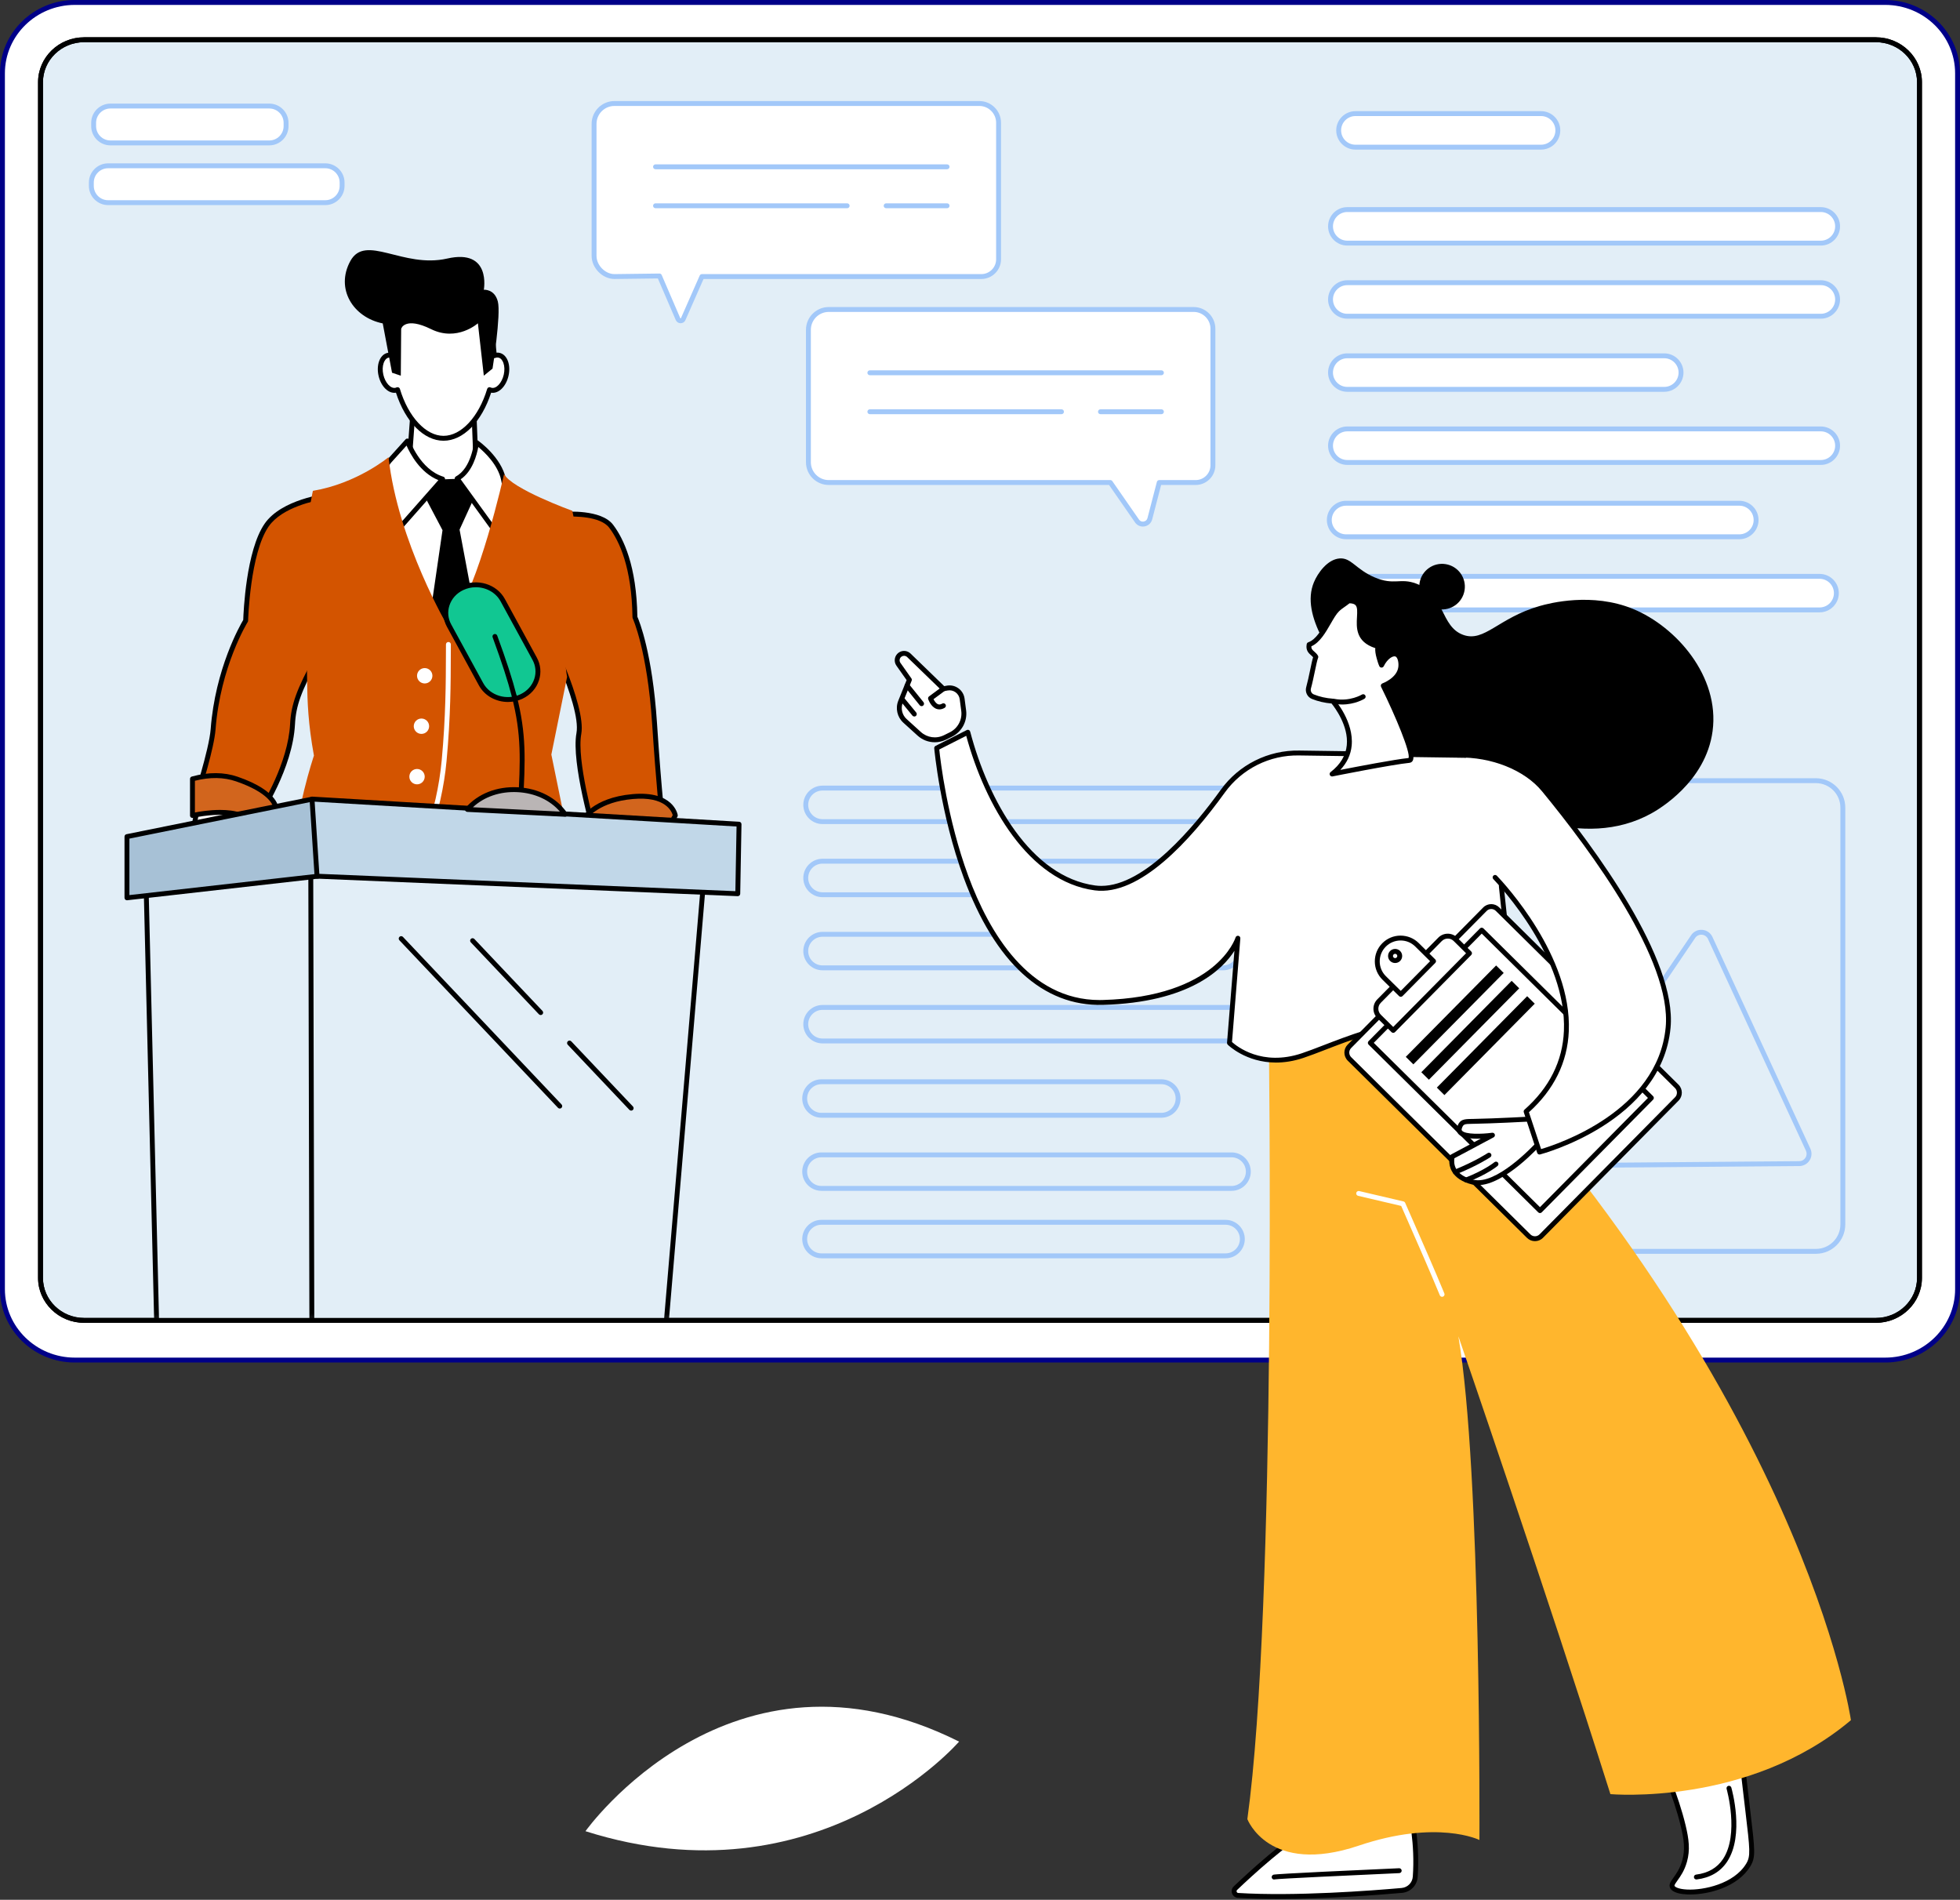 <svg width="453" height="439" viewBox="0 0 453 439" fill="none" xmlns="http://www.w3.org/2000/svg">
<rect x="0" y="0" width="453" height="439" fill="#333333" stroke="none"/>
<path d="M135.316 423.147C135.316 423.147 168.859 375.98 221.664 402.447C221.664 402.447 189.102 440.203 135.316 423.147Z" fill="white"/>
<path d="M435.716 0.565H17.287C8.052 0.565 0.565 7.898 0.565 16.944V297.904C0.565 306.948 8.052 314.281 17.287 314.281H435.716C444.949 314.281 452.437 306.948 452.437 297.904V16.944C452.437 7.898 444.949 0.565 435.716 0.565Z" fill="white"/>
<path d="M17.287 1.133C8.378 1.133 1.131 8.226 1.131 16.943V297.904C1.131 306.622 8.378 313.715 17.287 313.715H435.715C444.622 313.715 451.87 306.622 451.87 297.904V16.943C451.87 8.226 444.622 1.133 435.715 1.133H17.287ZM435.715 314.847H17.287C7.755 314.847 0 307.246 0 297.904V16.943C0 7.603 7.755 6.10352e-05 17.287 6.10352e-05H435.715C445.245 6.10352e-05 453 7.603 453 16.943V297.904C453 307.246 445.245 314.847 435.715 314.847Z" fill="#000088"/>
<path d="M19.444 305.109C13.886 305.109 9.364 300.709 9.364 295.299V18.992C9.364 13.585 13.886 9.184 19.444 9.184H433.559C439.118 9.184 443.639 13.585 443.639 18.992V295.299C443.639 300.709 439.118 305.109 433.559 305.109H19.444Z" fill="#E2EEF7"/>
<path d="M19.443 9.749C14.197 9.749 9.929 13.895 9.929 18.993V295.3C9.929 300.398 14.197 304.546 19.443 304.546H433.558C438.805 304.546 443.072 300.398 443.072 295.3V18.993C443.072 13.895 438.805 9.749 433.558 9.749H19.443ZM433.558 305.675H19.443C13.574 305.675 8.798 301.021 8.798 295.3V18.993C8.798 13.273 13.574 8.619 19.443 8.619H433.558C439.428 8.619 444.202 13.273 444.202 18.993V295.3C444.202 301.021 439.428 305.675 433.558 305.675Z" fill="black"/>
<path d="M190.101 182.673C188.277 182.673 186.792 184.158 186.792 185.982C186.792 187.807 188.277 189.294 190.101 189.294H284.885C286.71 189.294 288.197 187.807 288.197 185.982C288.197 184.158 286.71 182.673 284.885 182.673H190.101ZM284.885 190.423H190.101C187.653 190.423 185.663 188.43 185.663 185.982C185.663 183.534 187.653 181.544 190.101 181.544H284.885C287.334 181.544 289.326 183.534 289.326 185.982C289.326 188.43 287.334 190.423 284.885 190.423Z" fill="#A2C8F9"/>
<path d="M190.101 199.568C188.277 199.568 186.792 201.053 186.792 202.877C186.792 204.702 188.277 206.189 190.101 206.189H284.885C286.71 206.189 288.197 204.702 288.197 202.877C288.197 201.053 286.71 199.568 284.885 199.568H190.101ZM284.885 207.318H190.101C187.653 207.318 185.663 205.326 185.663 202.877C185.663 200.429 187.653 198.439 190.101 198.439H284.885C287.334 198.439 289.326 200.429 289.326 202.877C289.326 205.326 287.334 207.318 284.885 207.318Z" fill="#A2C8F9"/>
<path d="M189.857 250.532C188.032 250.532 186.545 252.016 186.545 253.841C186.545 255.666 188.032 257.152 189.857 257.152H268.407C270.232 257.152 271.717 255.666 271.717 253.841C271.717 252.016 270.232 250.532 268.407 250.532H189.857ZM268.407 258.282H189.857C187.409 258.282 185.416 256.289 185.416 253.841C185.416 251.393 187.409 249.403 189.857 249.403H268.407C270.856 249.403 272.846 251.393 272.846 253.841C272.846 256.289 270.856 258.282 268.407 258.282Z" fill="#A2C8F9"/>
<path d="M189.857 267.427C188.032 267.427 186.545 268.911 186.545 270.736C186.545 272.563 188.032 274.048 189.857 274.048H284.641C286.466 274.048 287.95 272.563 287.95 270.736C287.95 268.911 286.466 267.427 284.641 267.427H189.857ZM284.641 275.177H189.857C187.409 275.177 185.416 273.184 185.416 270.736C185.416 268.29 187.409 266.298 189.857 266.298H284.641C287.089 266.298 289.082 268.29 289.082 270.736C289.082 273.184 287.089 275.177 284.641 275.177Z" fill="#A2C8F9"/>
<path d="M189.857 283.011C188.032 283.011 186.545 284.495 186.545 286.32C186.545 288.144 188.032 289.629 189.857 289.629H283.257C285.082 289.629 286.569 288.144 286.569 286.32C286.569 284.495 285.082 283.011 283.257 283.011H189.857ZM283.257 290.76H189.857C187.409 290.76 185.416 288.768 185.416 286.32C185.416 283.872 187.409 281.879 189.857 281.879H283.257C285.705 281.879 287.698 283.872 287.698 286.32C287.698 288.768 285.705 290.76 283.257 290.76Z" fill="#A2C8F9"/>
<path d="M190.101 216.464C188.277 216.464 186.792 217.948 186.792 219.773C186.792 221.6 188.277 223.084 190.101 223.084H282.694C284.519 223.084 286.003 221.6 286.003 219.773C286.003 217.948 284.519 216.464 282.694 216.464H190.101ZM282.694 224.213H190.101C187.653 224.213 185.663 222.221 185.663 219.773C185.663 217.324 187.653 215.334 190.101 215.334H282.694C285.142 215.334 287.132 217.324 287.132 219.773C287.132 222.221 285.142 224.213 282.694 224.213Z" fill="#A2C8F9"/>
<path d="M190.101 233.359C188.277 233.359 186.792 234.845 186.792 236.67C186.792 238.495 188.277 239.979 190.101 239.979H284.885C286.71 239.979 288.197 238.495 288.197 236.67C288.197 234.845 286.71 233.359 284.885 233.359H190.101ZM284.885 241.108H190.101C187.653 241.108 185.663 239.118 185.663 236.67C185.663 234.222 187.653 232.229 190.101 232.229H284.885C287.334 232.229 289.326 234.222 289.326 236.67C289.326 239.118 287.334 241.108 284.885 241.108Z" fill="#A2C8F9"/>
<path d="M356.18 34.001H313.272C311.132 34.001 309.399 32.266 309.399 30.128C309.399 27.987 311.132 26.251 313.272 26.251H356.18C358.318 26.251 360.054 27.987 360.054 30.128C360.054 32.266 358.318 34.001 356.18 34.001Z" fill="white"/>
<path d="M313.272 26.817C311.446 26.817 309.963 28.304 309.963 30.129C309.963 31.955 311.446 33.438 313.272 33.438H356.177C358.002 33.438 359.486 31.955 359.486 30.129C359.486 28.304 358.002 26.817 356.177 26.817H313.272ZM356.177 34.57H313.272C310.823 34.57 308.831 32.575 308.831 30.129C308.831 27.68 310.823 25.688 313.272 25.688H356.177C358.626 25.688 360.615 27.68 360.615 30.129C360.615 32.575 358.626 34.57 356.177 34.57Z" fill="#A2C8F9"/>
<path d="M420.833 56.181H311.385C309.244 56.181 307.512 54.446 307.512 52.308C307.512 50.166 309.244 48.431 311.385 48.431H420.833C422.972 48.431 424.707 50.166 424.707 52.308C424.707 54.446 422.972 56.181 420.833 56.181Z" fill="white"/>
<path d="M311.389 48.993C309.563 48.993 308.08 50.48 308.08 52.303C308.08 54.128 309.563 55.615 311.389 55.615H420.836C422.659 55.615 424.145 54.128 424.145 52.303C424.145 50.48 422.659 48.993 420.836 48.993H311.389ZM420.836 56.743H311.389C308.939 56.743 306.948 54.752 306.948 52.303C306.948 49.856 308.939 47.862 311.389 47.862H420.836C423.283 47.862 425.274 49.856 425.274 52.303C425.274 54.752 423.283 56.743 420.836 56.743Z" fill="#A2C8F9"/>
<path d="M420.833 73.077H311.385C309.244 73.077 307.512 71.342 307.512 69.201C307.512 67.062 309.244 65.327 311.385 65.327H420.833C422.972 65.327 424.707 67.062 424.707 69.201C424.707 71.342 422.972 73.077 420.833 73.077Z" fill="white"/>
<path d="M311.389 65.89C309.563 65.89 308.08 67.374 308.08 69.2C308.08 71.025 309.563 72.509 311.389 72.509H420.836C422.659 72.509 424.145 71.025 424.145 69.2C424.145 67.374 422.659 65.89 420.836 65.89H311.389ZM420.836 73.64H311.389C308.939 73.64 306.948 71.646 306.948 69.2C306.948 66.75 308.939 64.759 311.389 64.759H420.836C423.283 64.759 425.274 66.75 425.274 69.2C425.274 71.646 423.283 73.64 420.836 73.64Z" fill="#A2C8F9"/>
<path d="M401.998 124.039H311.107C308.964 124.039 307.233 122.302 307.233 120.162C307.233 118.023 308.964 116.288 311.107 116.288H401.998C404.135 116.288 405.872 118.023 405.872 120.162C405.872 122.302 404.135 124.039 401.998 124.039Z" fill="white"/>
<path d="M311.109 116.854C309.284 116.854 307.795 118.337 307.795 120.161C307.795 121.986 309.284 123.472 311.109 123.472H401.998C403.823 123.472 405.306 121.986 405.306 120.161C405.306 118.337 403.823 116.854 401.998 116.854H311.109ZM401.998 124.602H311.109C308.66 124.602 306.668 122.61 306.668 120.161C306.668 117.713 308.66 115.721 311.109 115.721H401.998C404.446 115.721 406.439 117.713 406.439 120.161C406.439 122.61 404.446 124.602 401.998 124.602Z" fill="#A2C8F9"/>
<path d="M420.55 140.934H311.106C308.963 140.934 307.232 139.2 307.232 137.06C307.232 134.92 308.963 133.185 311.106 133.185H420.55C422.691 133.185 424.425 134.92 424.425 137.06C424.425 139.2 422.691 140.934 420.55 140.934Z" fill="white"/>
<path d="M311.107 133.748C309.282 133.748 307.794 135.234 307.794 137.059C307.794 138.883 309.282 140.369 311.107 140.369H420.551C422.375 140.369 423.861 138.883 423.861 137.059C423.861 135.234 422.375 133.748 420.551 133.748H311.107ZM420.551 141.5H311.107C308.659 141.5 306.666 139.507 306.666 137.059C306.666 134.61 308.659 132.617 311.107 132.617H420.551C422.999 132.617 424.992 134.61 424.992 137.059C424.992 139.507 422.999 141.5 420.551 141.5Z" fill="#A2C8F9"/>
<path d="M378.342 156.517H311.106C308.966 156.517 307.231 154.781 307.231 152.641C307.231 150.501 308.966 148.766 311.106 148.766H378.342C380.485 148.766 382.218 150.501 382.218 152.641C382.218 154.781 380.485 156.517 378.342 156.517Z" fill="white"/>
<path d="M384.647 89.971H311.387C309.245 89.971 307.512 88.237 307.512 86.095C307.512 83.957 309.245 82.22 311.387 82.22H384.647C386.786 82.22 388.522 83.957 388.522 86.095C388.522 88.237 386.786 89.971 384.647 89.971Z" fill="white"/>
<path d="M311.388 82.784C309.561 82.784 308.078 84.271 308.078 86.094C308.078 87.921 309.561 89.404 311.388 89.404H384.647C386.473 89.404 387.957 87.921 387.957 86.094C387.957 84.271 386.473 82.784 384.647 82.784H311.388ZM384.647 90.536H311.388C308.937 90.536 306.946 88.542 306.946 86.094C306.946 83.647 308.937 81.656 311.388 81.656H384.647C387.095 81.656 389.088 83.647 389.088 86.094C389.088 88.542 387.095 90.536 384.647 90.536Z" fill="#A2C8F9"/>
<path d="M420.833 106.867H311.385C309.244 106.867 307.512 105.132 307.512 102.993C307.512 100.852 309.244 99.117 311.385 99.117H420.833C422.972 99.117 424.707 100.852 424.707 102.993C424.707 105.132 422.972 106.867 420.833 106.867Z" fill="white"/>
<path d="M311.389 99.678C309.563 99.678 308.08 101.164 308.08 102.99C308.08 104.816 309.563 106.299 311.389 106.299H420.836C422.659 106.299 424.145 104.816 424.145 102.99C424.145 101.164 422.659 99.678 420.836 99.678H311.389ZM420.836 107.431H311.389C308.939 107.431 306.948 105.437 306.948 102.99C306.948 100.541 308.939 98.55 311.389 98.55H420.836C423.283 98.55 425.274 100.541 425.274 102.99C425.274 105.437 423.283 107.431 420.836 107.431Z" fill="#A2C8F9"/>
<path d="M226.337 23.918H142.007C139.419 23.918 137.302 26.035 137.302 28.621V59.133C137.302 61.603 139.538 63.906 142.007 63.906L152.415 63.775L156.703 73.734C156.928 74.26 157.67 74.263 157.9 73.74L162.232 63.906H226.802C229.006 63.906 230.791 62.116 230.791 59.914V28.375C230.791 25.914 228.797 23.918 226.337 23.918Z" fill="white"/>
<path d="M218.896 39.111H151.505C151.192 39.111 150.939 38.857 150.939 38.544C150.939 38.234 151.192 37.98 151.505 37.98H218.896C219.208 37.98 219.46 38.234 219.46 38.544C219.46 38.857 219.208 39.111 218.896 39.111Z" fill="#A2C8F9"/>
<path d="M218.897 48.115H204.805C204.493 48.115 204.239 47.863 204.239 47.55C204.239 47.238 204.493 46.986 204.805 46.986H218.897C219.207 46.986 219.459 47.238 219.459 47.55C219.459 47.863 219.207 48.115 218.897 48.115Z" fill="#A2C8F9"/>
<path d="M195.798 48.115H151.505C151.193 48.115 150.939 47.863 150.939 47.55C150.939 47.238 151.193 46.986 151.505 46.986H195.798C196.11 46.986 196.364 47.238 196.364 47.55C196.364 47.863 196.11 48.115 195.798 48.115Z" fill="#A2C8F9"/>
<path d="M152.415 63.208C152.641 63.208 152.845 63.342 152.935 63.549L157.222 73.51C157.228 73.525 157.245 73.562 157.303 73.565C157.303 73.565 157.303 73.565 157.303 73.565C157.361 73.565 157.378 73.525 157.384 73.51L161.715 63.677C161.806 63.47 162.009 63.339 162.233 63.339H226.803C228.69 63.339 230.228 61.8 230.228 59.911V28.373C230.228 26.228 228.482 24.483 226.338 24.483H142.007C139.725 24.483 137.868 26.338 137.868 28.619V59.133C137.868 61.295 139.879 63.339 142.007 63.339L152.408 63.208C152.411 63.208 152.413 63.208 152.415 63.208ZM157.303 74.693C157.301 74.693 157.299 74.693 157.298 74.693C156.805 74.69 156.378 74.41 156.184 73.957L152.045 64.343L142.014 64.468C139.25 64.468 136.738 61.925 136.738 59.133V28.619C136.738 25.714 139.102 23.351 142.007 23.351H226.338C229.105 23.351 231.358 25.602 231.358 28.373V59.911C231.358 62.423 229.314 64.468 226.803 64.468H162.601L158.418 73.966C158.22 74.417 157.793 74.693 157.303 74.693Z" fill="#A2C8F9"/>
<path d="M275.877 71.234H191.542C189.101 71.234 187.123 73.212 187.123 75.652V106.727C187.123 109.198 189.144 111.22 191.614 111.22H256.623L262.525 119.728C263.435 121.038 265.466 120.678 265.867 119.131L267.925 111.22H276.336C278.699 111.22 280.612 109.305 280.612 106.945V75.968C280.612 73.366 278.482 71.234 275.877 71.234Z" fill="white"/>
<path d="M268.432 86.704H201.041C200.73 86.704 200.475 86.452 200.475 86.138C200.475 85.827 200.73 85.574 201.041 85.574H268.432C268.743 85.574 268.998 85.827 268.998 86.138C268.998 86.452 268.743 86.704 268.432 86.704Z" fill="#A2C8F9"/>
<path d="M268.433 95.709H254.342C254.03 95.709 253.777 95.457 253.777 95.144C253.777 94.832 254.03 94.579 254.342 94.579H268.433C268.746 94.579 268.998 94.832 268.998 95.144C268.998 95.457 268.746 95.709 268.433 95.709Z" fill="#A2C8F9"/>
<path d="M245.338 95.71H201.041C200.729 95.71 200.476 95.457 200.476 95.144C200.476 94.832 200.729 94.579 201.041 94.579H245.338C245.648 94.579 245.903 94.832 245.903 95.144C245.903 95.457 245.648 95.71 245.338 95.71Z" fill="#A2C8F9"/>
<path d="M191.544 72.078C189.263 72.078 187.407 73.934 187.407 76.214V106.8C187.407 109.08 189.263 110.936 191.544 110.936H256.624C256.809 110.936 256.982 111.026 257.086 111.178L263.259 120.075C263.509 120.433 263.911 120.601 264.342 120.526C264.771 120.449 265.093 120.152 265.203 119.732L267.378 111.359C267.441 111.109 267.667 110.936 267.928 110.936H276.339C278.231 110.936 279.768 109.396 279.768 107.507V75.966C279.768 73.824 278.024 72.078 275.877 72.078H191.544ZM264.142 121.673C263.424 121.673 262.753 121.329 262.333 120.722L256.325 112.066H191.544C188.64 112.066 186.278 109.704 186.278 106.8V76.214C186.278 73.31 188.64 70.948 191.544 70.948H275.877C278.649 70.948 280.898 73.2 280.898 75.966V107.507C280.898 110.02 278.855 112.066 276.339 112.066H268.362L266.297 120.015C266.075 120.864 265.401 121.486 264.54 121.64C264.406 121.662 264.271 121.673 264.142 121.673Z" fill="#A2C8F9"/>
<path d="M324.905 180.964C321.791 180.964 319.255 183.497 319.255 186.614V282.943C319.255 286.058 321.791 288.595 324.905 288.595H419.701C422.819 288.595 425.354 286.058 425.354 282.943V186.614C425.354 183.497 422.819 180.964 419.701 180.964H324.905ZM419.701 289.724H324.905C321.165 289.724 318.124 286.682 318.124 282.943V186.614C318.124 182.874 321.165 179.833 324.905 179.833H419.701C423.441 179.833 426.485 182.874 426.485 186.614V282.943C426.485 286.682 423.441 289.724 419.701 289.724Z" fill="#A2C8F9"/>
<path d="M346.302 238.22C346.23 238.22 346.154 238.225 346.079 238.234C345.569 238.301 345.122 238.591 344.85 239.028L327.918 266.416C327.589 266.95 327.574 267.6 327.882 268.147C328.19 268.694 328.742 269.017 329.367 269.017C329.373 269.017 329.376 269.017 329.382 269.017L415.853 268.322C416.448 268.317 416.964 268.027 417.281 267.528C417.598 267.03 417.637 266.437 417.39 265.9L394.752 216.978C394.49 216.411 393.961 216.045 393.343 215.994C392.724 215.943 392.141 216.221 391.794 216.734L367.288 252.87C366.82 253.559 366.078 254.007 365.25 254.098C364.423 254.192 363.602 253.911 362.996 253.34L347.47 238.685C347.15 238.383 346.734 238.22 346.302 238.22ZM329.367 270.147C328.329 270.147 327.408 269.61 326.898 268.703C326.385 267.79 326.406 266.711 326.958 265.821L343.887 238.433C344.34 237.706 345.083 237.224 345.931 237.112C346.779 237.002 347.624 237.275 348.246 237.862L363.774 252.518C364.137 252.863 364.629 253.029 365.13 252.974C365.625 252.918 366.072 252.65 366.352 252.235L390.858 216.103C391.441 215.242 392.404 214.784 393.433 214.868C394.466 214.95 395.344 215.562 395.779 216.501L418.416 265.425C418.82 266.303 418.754 267.315 418.238 268.133C417.719 268.95 416.831 269.444 415.865 269.452L329.391 270.147C329.385 270.147 329.376 270.147 329.367 270.147Z" fill="#A2C8F9"/>
<path d="M372.599 215.527C371.059 220.426 365.839 223.151 360.937 221.611C356.041 220.072 353.316 214.852 354.855 209.952C356.395 205.051 361.615 202.328 366.514 203.868C371.416 205.41 374.139 210.63 372.599 215.527Z" fill="white"/>
<mask id="mask0_70_1549" style="mask-type:luminance" maskUnits="userSpaceOnUse" x="25" y="29" width="156" height="276">
<path d="M180.635 304.905H25.477V29.356H180.635V304.905Z" fill="white"/>
</mask>
<g mask="url(#mask0_70_1549)">
<path d="M70.132 197.02C70.132 197.02 64.466 227.774 70.132 265.651C70.132 265.651 72.272 295.259 72.56 301.582C73.045 312.265 80.167 331.366 83.87 349.17C86.352 361.106 98.619 355.967 98.781 349.17C98.943 342.372 101.047 338.648 98.781 332.661C96.515 326.671 95.867 323.676 94.896 319.307C93.925 314.936 94.734 308.056 90.769 299.156C90.769 299.156 93.807 278.031 93.925 272.206C94.168 260.186 101.112 251.568 99.825 237.728C98.538 223.89 101.452 188.443 101.452 188.443L70.132 197.02Z" fill="black"/>
<path d="M129.858 197.02C129.858 197.02 133.067 216.773 132.07 229.436C131.072 242.099 129.858 260.55 127.187 275.12C124.517 289.686 126.945 303.282 125.245 318.336C123.545 333.389 120.146 346.498 114.077 363.736H97.81C97.81 363.736 100.48 347.469 102.665 338.245C104.851 329.018 101.452 325.863 106.064 306.438C106.064 306.438 102.423 293.813 104.122 282.644C105.822 271.477 96.353 232.388 96.353 232.388L95.867 192.164L129.858 197.02Z" fill="black"/>
<path d="M80.576 306.049C79.852 306.049 79.083 305.924 78.274 305.637C77.98 305.531 77.827 305.207 77.932 304.912C78.037 304.62 78.362 304.467 78.654 304.572C83.626 306.344 86.915 300.644 86.948 300.584C87.101 300.313 87.446 300.22 87.718 300.371C87.99 300.524 88.085 300.87 87.932 301.141C87.9 301.198 85.099 306.049 80.576 306.049Z" fill="black"/>
<path d="M115.613 298.506C112.281 298.506 109.517 295.724 109.481 295.688C109.263 295.465 109.267 295.108 109.49 294.89C109.713 294.671 110.071 294.676 110.289 294.897C110.458 295.07 114.467 299.088 118.264 296.547C118.523 296.374 118.875 296.441 119.048 296.702C119.222 296.961 119.153 297.311 118.893 297.487C117.789 298.225 116.673 298.506 115.613 298.506Z" fill="black"/>
<path d="M71.577 215.994C71.265 215.994 71.012 215.742 71.012 215.43C71.012 215.116 71.265 214.864 71.577 214.864C80.265 214.864 83.982 206.98 84.019 206.901C84.149 206.618 84.484 206.493 84.768 206.623C85.052 206.752 85.177 207.088 85.046 207.373C85.007 207.46 80.982 215.994 71.577 215.994Z" fill="black"/>
<path d="M98.477 363.173H113.676C119.972 345.237 123.064 332.62 124.683 318.271C125.441 311.567 125.373 305.064 125.308 298.777C125.229 291.077 125.147 283.114 126.631 275.016C128.989 262.154 130.188 246.53 131.152 233.978C131.274 232.383 131.391 230.848 131.506 229.393C132.416 217.85 129.769 200.127 129.354 197.451L95.187 186.488L70.637 197.415C70.087 200.65 65.396 230.17 70.69 265.567C70.717 265.905 72.84 295.297 73.124 301.558C73.405 307.725 75.994 316.991 78.735 326.8C80.771 334.087 82.877 341.621 84.423 349.054C85.372 353.617 87.933 356.051 91.44 355.73C94.974 355.409 98.14 352.337 98.216 349.158C98.271 346.836 98.554 344.837 98.803 343.072C99.307 339.511 99.705 336.698 98.252 332.859C96.014 326.944 95.336 323.892 94.398 319.669L94.345 319.429C94.044 318.074 94.012 316.652 93.976 315.005C93.892 311.197 93.788 306.457 90.263 299.407C90.212 299.304 90.193 299.189 90.209 299.074C90.24 298.863 93.244 277.918 93.36 272.194C93.469 266.818 94.923 262.025 96.33 257.392C97.363 253.987 98.431 250.467 98.996 246.672C99.036 246.401 99.265 246.199 99.539 246.19C99.808 246.202 100.053 246.372 100.108 246.64C102.761 259.383 105.707 275.985 104.681 282.73C103.019 293.65 106.572 306.157 106.608 306.282C106.635 306.375 106.637 306.474 106.615 306.57C103.898 318.005 103.977 323.805 104.04 328.464C104.085 331.728 104.123 334.545 103.216 338.374C101.308 346.429 99.001 360.036 98.477 363.173ZM114.077 364.302H97.81C97.644 364.302 97.486 364.23 97.379 364.103C97.272 363.976 97.225 363.808 97.252 363.645C97.279 363.482 99.951 347.254 102.116 338.113C102.99 334.42 102.953 331.668 102.91 328.481C102.846 323.779 102.767 317.928 105.481 306.45C105.085 305.001 101.963 293.077 103.563 282.56C104.49 276.467 102.046 261.896 99.587 249.726C98.992 252.513 98.192 255.15 97.412 257.721C95.963 262.49 94.596 266.998 94.49 272.216C94.378 277.796 91.665 296.882 91.353 299.062C94.915 306.253 95.025 311.293 95.106 314.979C95.141 316.566 95.171 317.938 95.448 319.185L95.501 319.424C96.429 323.601 97.1 326.618 99.309 332.459C100.864 336.569 100.428 339.657 99.923 343.23C99.665 345.05 99.4 346.93 99.346 349.184C99.256 352.968 95.683 356.481 91.543 356.857C87.463 357.229 84.379 354.399 83.316 349.285C81.778 341.887 79.677 334.372 77.646 327.105C74.888 317.23 72.281 307.905 71.995 301.608C71.711 295.364 69.589 265.986 69.568 265.691C63.958 228.199 69.519 197.226 69.576 196.917C69.609 196.734 69.731 196.581 69.902 196.504L94.924 185.369C95.052 185.313 95.194 185.304 95.327 185.347L130.031 196.483C130.233 196.547 130.382 196.72 130.416 196.931C130.448 197.128 133.625 216.895 132.633 229.482C132.519 230.937 132.401 232.469 132.279 234.064C131.313 246.643 130.112 262.298 127.743 275.22C126.278 283.212 126.356 290.768 126.439 298.765C126.504 305.088 126.572 311.624 125.807 318.398C124.165 332.939 121.026 345.702 114.61 363.923C114.53 364.151 114.317 364.302 114.077 364.302Z" fill="black"/>
<path d="M127.485 214.457C118.079 214.457 114.055 205.92 114.016 205.834C113.885 205.551 114.01 205.216 114.293 205.086C114.576 204.957 114.912 205.079 115.043 205.364C115.08 205.443 118.817 213.327 127.485 213.327C127.797 213.327 128.05 213.579 128.05 213.891C128.05 214.205 127.797 214.457 127.485 214.457Z" fill="black"/>
<path d="M99.555 247.321C99.516 247.321 99.476 247.316 99.436 247.309C99.131 247.242 98.936 246.942 99.002 246.638C100.307 240.55 100.862 233.529 100.608 226.331C100.597 226.019 100.84 225.758 101.153 225.746C101.465 225.724 101.727 225.978 101.738 226.29C101.995 233.579 101.431 240.696 100.107 246.875C100.05 247.139 99.816 247.321 99.555 247.321Z" fill="black"/>
<path d="M151.533 185.529C151.533 185.529 151.225 201.202 149.992 208.496C148.759 215.788 147.53 218.886 149.111 226.492C150.693 234.095 150.526 239.584 148.387 243.08C146.095 246.825 137.508 252.064 135.911 248.89C134.313 245.713 138.85 239.171 138.621 234.99C138.393 230.805 136.287 242.032 133.079 240.188C131.902 239.512 133.968 226.619 137.044 223.19C140.119 219.756 140.486 196.32 137.577 188.275C134.463 179.662 151.533 185.529 151.533 185.529Z" fill="white"/>
<path d="M138.345 233.479C138.391 233.479 138.44 233.483 138.491 233.493C139.112 233.608 139.155 234.387 139.186 234.958C139.294 236.927 138.432 239.317 137.599 241.634C136.634 244.312 135.636 247.084 136.416 248.635C136.628 249.057 137.037 249.275 137.665 249.302C140.594 249.441 146.194 245.58 147.905 242.785C149.923 239.487 150.136 234.195 148.558 226.606C147.234 220.235 147.857 216.924 148.799 211.912C149.001 210.841 149.218 209.687 149.435 208.402C150.535 201.892 150.899 188.462 150.959 185.932C147.762 184.886 140.276 183.002 138.261 185.052C137.656 185.668 137.605 186.687 138.109 188.083C141.123 196.418 140.695 219.962 137.465 223.566C134.583 226.781 132.83 238.444 133.424 239.732C133.637 239.838 133.835 239.854 134.042 239.787C135.141 239.43 136.234 236.982 136.887 235.521C137.511 234.124 137.799 233.479 138.345 233.479ZM137.787 250.434C137.73 250.434 137.674 250.434 137.618 250.431C136.297 250.376 135.686 249.7 135.406 249.144C134.407 247.158 135.441 244.288 136.535 241.25C137.233 239.312 137.951 237.317 138.053 235.682C138.007 235.785 137.962 235.886 137.919 235.982C137.096 237.826 135.968 240.351 134.392 240.864C133.861 241.036 133.31 240.972 132.797 240.677C132.419 240.459 132.303 239.984 132.249 239.646C131.776 236.704 133.824 225.933 136.623 222.811C139.531 219.566 139.819 196.135 137.046 188.466C136.381 186.627 136.518 185.21 137.455 184.258C140.434 181.232 150.571 184.599 151.717 184.994C151.949 185.073 152.103 185.294 152.099 185.539C152.095 185.697 151.775 201.34 150.55 208.589C150.331 209.881 150.113 211.044 149.91 212.121C148.96 217.173 148.386 220.223 149.665 226.376C151.304 234.26 151.044 239.821 148.869 243.374C147.023 246.391 141.17 250.434 137.787 250.434Z" fill="black"/>
<path d="M76.302 115.009L80.71 161.753L120.143 161.258C120.143 161.258 143.096 127.389 124.233 115.969C117.048 110.711 110.95 109.404 103.604 109.658C93.464 110.007 82.835 109.969 76.302 115.009Z" fill="white"/>
<path d="M76.895 115.268L81.225 161.182L119.837 160.693C121.396 158.312 133.565 139.125 130.661 125.856C129.767 121.775 127.506 118.611 123.941 116.454C116.427 110.953 110.39 109.992 103.625 110.218C102.901 110.243 102.175 110.269 101.448 110.291C92.295 110.581 82.835 110.878 76.895 115.268ZM80.711 162.317C80.42 162.317 80.176 162.098 80.148 161.804L75.74 115.062C75.722 114.868 75.804 114.679 75.957 114.561C82.17 109.768 91.952 109.46 101.412 109.161C102.138 109.138 102.863 109.116 103.586 109.09C111.865 108.806 117.948 110.666 124.568 115.512C128.368 117.811 130.803 121.219 131.766 125.617C134.954 140.19 121.199 160.706 120.611 161.575C120.508 161.728 120.336 161.819 120.151 161.821L80.718 162.317C80.716 162.317 80.713 162.317 80.711 162.317Z" fill="black"/>
<path d="M96.275 83.842L94.519 107.674C93.82 115.06 109.963 116.756 109.974 106.301L109.162 85.514L96.275 83.842Z" fill="white"/>
<path d="M96.794 84.48L95.083 107.717C94.889 109.76 96.127 111.036 97.2 111.75C99.665 113.389 103.501 113.568 106.121 112.164C107.619 111.365 109.405 109.696 109.409 106.3L108.616 86.012L96.794 84.48ZM102.063 114.25C100.101 114.25 98.126 113.723 96.574 112.691C94.695 111.44 93.765 109.64 93.956 107.621L95.711 83.8C95.722 83.645 95.797 83.501 95.918 83.405C96.038 83.306 96.194 83.26 96.347 83.282L109.235 84.953C109.509 84.988 109.716 85.215 109.727 85.49L110.539 106.279C110.536 109.386 109.157 111.822 106.655 113.162C105.294 113.892 103.683 114.25 102.063 114.25Z" fill="black"/>
<path d="M115.341 82.086C114.971 82.003 114.591 82.047 114.222 82.199C113.995 73.645 108.841 68.947 102.513 68.947C96.185 68.947 91.031 73.645 90.804 82.199C90.435 82.047 90.055 82.003 89.685 82.086C88.271 82.409 87.537 84.48 88.047 86.709C88.557 88.941 90.117 90.484 91.531 90.164C91.655 90.134 91.773 90.087 91.887 90.032C93.752 96.221 97.807 101.275 102.513 101.275C107.218 101.275 111.274 96.221 113.139 90.032C113.253 90.087 113.37 90.134 113.495 90.164C114.909 90.484 116.469 88.941 116.979 86.709C117.488 84.48 116.755 82.409 115.341 82.086Z" fill="white"/>
<path d="M91.887 89.47C91.964 89.47 92.042 89.487 92.115 89.517C92.265 89.584 92.38 89.713 92.427 89.871C94.381 96.356 98.434 100.714 102.512 100.714C106.591 100.714 110.644 96.356 112.597 89.871C112.645 89.713 112.759 89.584 112.91 89.517C113.062 89.451 113.235 89.454 113.383 89.525C113.476 89.57 113.552 89.597 113.621 89.614C114.714 89.863 115.995 88.477 116.427 86.586C116.65 85.61 116.622 84.647 116.348 83.873C116.207 83.478 115.874 82.789 115.215 82.64C115.214 82.64 115.214 82.64 115.214 82.64C114.97 82.585 114.709 82.612 114.436 82.723C114.264 82.795 114.069 82.775 113.913 82.676C113.757 82.573 113.662 82.402 113.657 82.217C113.452 74.501 109.077 69.516 102.512 69.516C95.948 69.516 91.573 74.501 91.368 82.217C91.363 82.402 91.267 82.573 91.112 82.676C90.957 82.775 90.762 82.795 90.589 82.723C90.315 82.612 90.053 82.585 89.81 82.64C89.151 82.789 88.817 83.478 88.677 83.873C88.403 84.647 88.375 85.61 88.598 86.586C89.03 88.477 90.319 89.86 91.405 89.614C91.473 89.597 91.549 89.57 91.642 89.525C91.719 89.49 91.803 89.47 91.887 89.47ZM102.512 101.845C97.981 101.845 93.704 97.506 91.516 90.745C89.815 91.024 88.068 89.343 87.496 86.838C87.226 85.657 87.267 84.47 87.611 83.497C87.987 82.435 88.679 81.738 89.558 81.539C89.792 81.484 90.029 81.467 90.268 81.489C90.739 73.622 95.592 68.385 102.512 68.385C109.433 68.385 114.286 73.622 114.757 81.489C114.995 81.467 115.233 81.484 115.467 81.539C116.346 81.738 117.037 82.435 117.414 83.497C117.758 84.47 117.799 85.657 117.529 86.838C116.956 89.343 115.218 91.027 113.509 90.745C111.32 97.506 107.044 101.845 102.512 101.845Z" fill="black"/>
<path d="M90.607 86.126L92.634 86.817L92.718 75.942C92.718 75.942 93.606 73.085 99.633 76.057C105.659 79.031 110.453 74.704 110.453 74.704L111.821 86.817L113.835 85.176C113.835 85.176 115.828 72.612 115.058 69.663C114.288 66.715 111.821 66.96 111.821 66.96C111.821 66.96 113.62 57.404 103.357 59.745C93.094 62.083 84.474 53.9 80.967 60.327C77.461 66.758 81.634 73.359 88.46 74.732L90.607 86.126Z" fill="black"/>
<path d="M106.217 122.386L112.548 156.068L97.403 156.005L102.275 122.514L98.605 115.555L102.641 110.761L105.637 110.643L109.311 115.622L106.217 122.386Z" fill="black"/>
<path d="M92.119 122.226C89.21 117.227 86.801 110.756 89.899 106.615L94.15 101.907C94.15 101.907 96.579 108.939 102.296 110.7L92.119 122.226Z" fill="white"/>
<path d="M93.963 102.959L90.319 106.994C87.369 110.941 90.058 117.365 92.22 121.258L101.321 110.949C97.083 109.221 94.781 104.838 93.963 102.959ZM92.119 122.791C92.101 122.791 92.082 122.791 92.064 122.789C91.883 122.771 91.722 122.668 91.631 122.512C88.771 117.595 86.072 110.787 89.447 106.276L93.731 101.529C93.865 101.38 94.066 101.313 94.263 101.354C94.459 101.393 94.619 101.534 94.685 101.723C94.708 101.79 97.094 108.506 102.463 110.157C102.647 110.216 102.789 110.359 102.841 110.544C102.893 110.728 102.848 110.928 102.721 111.072L92.543 122.602C92.435 122.722 92.281 122.791 92.119 122.791Z" fill="black"/>
<path d="M105.653 110.581C109.522 108.515 110.124 102.244 110.124 102.244C110.124 102.244 115.337 105.87 116.383 110.796C117.919 118.034 114.37 122.617 114.37 122.617L105.653 110.581Z" fill="white"/>
<path d="M106.47 110.752L114.341 121.619C115.197 120.144 116.964 116.266 115.828 110.916C115.075 107.366 111.98 104.469 110.541 103.286C110.214 105.092 109.218 108.895 106.47 110.752ZM114.368 123.184C114.366 123.184 114.362 123.184 114.359 123.184C114.181 123.182 114.015 123.097 113.911 122.951L105.193 110.916C105.098 110.785 105.064 110.616 105.1 110.458C105.137 110.299 105.241 110.163 105.385 110.086C108.938 108.191 109.554 102.251 109.56 102.192C109.579 101.993 109.703 101.818 109.886 101.734C110.068 101.649 110.281 101.667 110.445 101.783C110.666 101.936 115.855 105.596 116.934 110.68C118.507 118.09 114.967 122.772 114.815 122.967C114.708 123.105 114.543 123.184 114.368 123.184Z" fill="black"/>
<path d="M45.017 185.247C45.017 185.247 48.881 173.402 49.251 168.534C50.385 153.642 56.778 143.417 56.778 143.417C56.778 143.417 57.183 127.744 61.634 121.324C65.45 115.82 75.715 114.633 75.715 114.633C75.715 114.633 77.172 144.74 73.045 152.267C68.917 159.793 67.823 163.178 67.614 167.32C67.097 177.514 59.749 188.443 59.749 188.443L45.017 185.247Z" fill="#D35400"/>
<path d="M45.747 184.826L59.488 187.806C60.679 185.942 66.595 176.252 67.049 167.291C67.275 162.842 68.56 159.269 72.549 151.995C76.231 145.28 75.355 119.615 75.178 115.281C72.957 115.637 65.203 117.167 62.099 121.646C57.795 127.851 57.347 143.277 57.343 143.431C57.34 143.533 57.311 143.632 57.258 143.716C57.194 143.818 50.923 154.007 49.815 168.576C49.487 172.885 46.542 182.336 45.747 184.826ZM59.75 189.009C59.709 189.009 59.669 189.004 59.63 188.994L44.898 185.8C44.741 185.765 44.607 185.668 44.527 185.529C44.448 185.39 44.43 185.224 44.48 185.07C44.519 184.953 48.327 173.238 48.688 168.489C49.749 154.544 55.465 144.519 56.218 143.252C56.273 141.527 56.857 127.222 61.169 121.002C65.086 115.351 75.221 114.121 75.651 114.071C75.805 114.051 75.963 114.101 76.082 114.203C76.201 114.302 76.273 114.449 76.281 114.605C76.34 115.84 77.697 144.959 73.541 152.536C69.647 159.636 68.394 163.098 68.178 167.348C67.659 177.582 60.522 188.305 60.218 188.755C60.112 188.914 59.935 189.009 59.75 189.009Z" fill="black"/>
<path d="M130.506 118.841C130.506 118.841 138.653 118.194 141.242 121.593C143.832 124.993 146.584 131.304 146.746 142.634C146.746 142.634 150.145 149.92 151.278 167.074C152.411 184.233 153.328 191.354 153.328 191.354L137.627 193.457C137.627 193.457 132.541 176.301 133.789 169.504C135.038 162.706 124.84 142.634 124.84 142.634L130.506 118.841Z" fill="#D35400"/>
<path d="M125.438 142.564C126.532 144.738 135.563 162.975 134.345 169.604C133.248 175.577 137.242 190.055 138.035 192.835L152.7 190.867C152.468 188.875 151.662 181.466 150.714 167.113C149.603 150.295 146.267 142.945 146.233 142.874C146.2 142.8 146.182 142.721 146.18 142.642C146.017 131.157 143.16 125.043 140.793 121.935C138.736 119.235 132.601 119.309 130.958 119.381L125.438 142.564ZM137.627 194.023C137.38 194.023 137.158 193.86 137.085 193.619C136.876 192.914 131.975 176.254 133.234 169.402C134.433 162.869 124.438 143.088 124.337 142.891C124.276 142.77 124.26 142.633 124.291 142.504L129.956 118.711C130.013 118.472 130.216 118.297 130.461 118.277C130.806 118.25 138.947 117.647 141.692 121.25C144.154 124.482 147.123 130.79 147.309 142.509C147.757 143.527 150.777 150.911 151.842 167.039C152.96 183.973 153.88 191.212 153.889 191.284C153.929 191.589 153.712 191.872 153.403 191.917L137.703 194.018C137.677 194.02 137.652 194.023 137.627 194.023Z" fill="black"/>
<path d="M156.08 188.442C156.08 188.442 155.27 183.263 146.206 184.071C137.142 184.882 134.714 189.574 134.714 189.574L137.546 197.02C137.546 197.02 139.893 192.811 146.206 193.459C152.519 194.106 151.709 196.211 151.709 196.211L156.08 188.442Z" fill="#D2651D"/>
<path d="M135.341 189.632L137.707 195.852C138.826 194.567 141.459 192.411 146.264 192.898C149.149 193.193 151.024 193.838 151.847 194.814L155.48 188.356C155.24 187.498 153.788 183.961 146.256 184.635C138.677 185.311 135.923 188.757 135.341 189.632ZM137.547 197.585C137.533 197.585 137.518 197.585 137.504 197.583C137.286 197.566 137.096 197.427 137.018 197.221L134.186 189.776C134.129 189.625 134.138 189.457 134.212 189.315C134.317 189.112 136.889 184.335 146.156 183.508C155.636 182.661 156.602 188.121 156.638 188.354C156.658 188.481 156.634 188.608 156.572 188.718L152.202 196.487C152.056 196.746 151.736 196.847 151.469 196.722C151.201 196.595 151.075 196.283 151.182 196.008C151.181 196.015 151.224 195.878 151.047 195.624C150.798 195.269 149.822 194.399 146.148 194.022C140.311 193.42 138.13 197.139 138.039 197.298C137.938 197.475 137.75 197.585 137.547 197.585Z" fill="black"/>
<path d="M46.338 183.985C46.338 183.985 43.181 195.24 43.181 208.594C43.181 218.65 41.04 225.873 39.816 230.158C39.365 231.738 39.362 234.083 39.82 235.661C40.471 237.905 41.542 240.864 42.791 241.451C44.854 242.423 51.774 239.711 52.259 237.891C52.745 236.068 51.409 234.371 51.409 234.371C51.409 234.371 49.371 236.291 46.918 236.191C40.719 235.936 47.161 230.055 47.161 230.055L51.167 231.39C51.167 231.39 54.107 225.021 49.858 221.461C46.961 219.034 60.612 196.197 59.206 187.227C57.799 178.259 46.338 183.985 46.338 183.985Z" fill="white"/>
<path d="M46.816 184.385C46.362 186.105 43.747 196.554 43.747 208.594C43.747 218.473 41.686 225.676 40.455 229.978L40.359 230.313C39.934 231.8 39.936 234.033 40.362 235.502C41.242 238.536 42.239 240.567 43.031 240.941C43.955 241.375 46.633 240.83 49.002 239.73C50.722 238.931 51.603 238.157 51.713 237.744C51.977 236.756 51.584 235.778 51.275 235.212C50.468 235.817 48.81 236.831 46.895 236.756C45.167 236.685 44.117 236.171 43.774 235.229C43.032 233.196 46.147 230.213 46.779 229.635C46.93 229.498 47.145 229.45 47.339 229.517L50.84 230.685C51.383 229.21 52.724 224.599 49.495 221.895C47.9 220.557 49.562 216.197 52.892 207.963C55.779 200.823 59.372 191.936 58.647 187.316C58.342 185.373 57.507 184.035 56.164 183.345C53.014 181.719 47.941 183.87 46.816 184.385ZM43.966 242.219C43.413 242.219 42.927 242.14 42.55 241.962C41.404 241.423 40.303 239.356 39.276 235.819C38.79 234.14 38.788 231.695 39.272 230.002L39.368 229.668C40.583 225.422 42.616 218.315 42.616 208.594C42.616 195.315 45.762 183.947 45.794 183.834C45.837 183.68 45.943 183.551 46.085 183.481C46.351 183.347 52.637 180.254 56.682 182.34C58.363 183.206 59.4 184.822 59.764 187.14C60.537 192.07 57.032 200.741 53.94 208.388C51.82 213.632 49.182 220.156 50.221 221.029C54.749 224.822 51.807 231.349 51.68 231.625C51.559 231.886 51.262 232.016 50.988 231.925L47.302 230.697C46.007 231.946 44.499 233.92 44.836 234.843C45.002 235.299 45.75 235.577 46.941 235.627C49.14 235.716 51.003 233.977 51.022 233.958C51.137 233.85 51.293 233.793 51.451 233.807C51.61 233.819 51.756 233.896 51.854 234.021C51.916 234.1 53.358 235.965 52.805 238.037C52.495 239.2 50.588 240.241 49.479 240.756C47.766 241.552 45.58 242.219 43.966 242.219Z" fill="black"/>
<path d="M52.141 227.302C52.141 227.302 51.818 233.277 52.708 235.785C53.598 238.296 53.864 240.157 52.141 240.965C50.756 241.617 49.494 240.48 47.633 234.491C45.771 228.503 43.505 227.774 43.505 227.774L52.141 227.302Z" fill="white"/>
<path d="M51.48 241.694C51.231 241.694 50.987 241.641 50.751 241.536C49.516 240.991 48.422 238.936 47.093 234.659C45.931 230.923 44.621 229.347 43.944 228.743C43.711 228.535 43.691 228.177 43.899 227.945C44.107 227.71 44.464 227.69 44.697 227.899C45.631 228.734 46.992 230.527 48.172 234.323C49.346 238.097 50.338 240.118 51.207 240.502C51.358 240.569 51.558 240.615 51.901 240.454C53.065 239.907 53.139 238.694 52.175 235.975C51.257 233.39 51.563 227.52 51.576 227.271C51.593 226.959 51.856 226.727 52.171 226.739C52.483 226.755 52.722 227.022 52.705 227.333C52.702 227.391 52.398 233.225 53.24 235.599C53.822 237.239 54.906 240.291 52.381 241.478C52.075 241.622 51.773 241.694 51.48 241.694Z" fill="black"/>
<path d="M63.819 186.985C63.819 186.985 64.142 183.263 54.755 180.026C51.234 178.811 47.623 179.122 44.483 179.985V188.443C44.483 188.443 51.356 186.824 55.726 188.443C60.096 190.061 59.125 192.164 59.125 192.164L63.819 186.985Z" fill="#D2651D"/>
<path d="M50.85 187.155C52.576 187.155 54.386 187.342 55.922 187.912C57.892 188.641 59.126 189.579 59.589 190.701C59.599 190.725 59.61 190.752 59.619 190.778L63.239 186.783C63.124 186.071 62.184 183.184 54.57 180.561C51.728 179.58 48.526 179.532 45.049 180.419V187.745C46.153 187.529 48.419 187.155 50.85 187.155ZM59.124 192.73C59.017 192.73 58.908 192.699 58.813 192.636C58.58 192.483 58.494 192.181 58.611 191.929C58.612 191.926 58.745 191.584 58.528 191.094C58.283 190.543 57.564 189.725 55.529 188.972C51.372 187.433 44.68 188.977 44.613 188.992C44.446 189.032 44.268 188.992 44.132 188.886C43.997 188.778 43.918 188.615 43.918 188.442V179.985C43.918 179.731 44.088 179.508 44.333 179.441C48.195 178.379 51.764 178.395 54.939 179.491C64.632 182.834 64.397 186.865 64.382 187.035C64.371 187.157 64.32 187.272 64.238 187.366L59.544 192.545C59.433 192.667 59.279 192.73 59.124 192.73Z" fill="black"/>
<path d="M89.797 105.652C89.797 105.652 82.513 111.722 72.316 113.422C72.316 113.422 68.431 131.63 70.131 142.799C71.83 153.968 69.888 160.036 72.559 174.604C72.559 174.604 67.91 188.383 68.431 197.021L91.739 207.137C91.739 207.137 100.479 194.028 102.179 175.819C103.879 157.608 103.636 144.983 103.636 144.983C103.636 144.983 91.982 125.319 89.797 105.652Z" fill="#D35400"/>
<path d="M132.261 118.035C132.261 118.035 118.203 112.937 116.503 109.537C116.503 109.537 110.54 136.276 104.579 143.058C98.618 149.84 93.948 189.172 103.648 204.711L132.069 197.022L127.429 174.361L131.071 156.394C131.071 156.394 129.533 149.112 132.069 142.314C135.821 132.25 132.261 118.035 132.261 118.035Z" fill="#D35400"/>
<path d="M98.672 194.077C98.609 194.077 98.545 194.065 98.482 194.044C98.188 193.938 98.035 193.617 98.139 193.322C100.211 187.498 101.538 181.592 102.082 175.765C103.028 165.629 103.046 157.29 103.058 151.772C103.06 150.701 103.062 149.744 103.071 148.909C103.074 148.6 103.327 148.351 103.636 148.351C103.638 148.351 103.64 148.351 103.642 148.351C103.954 148.353 104.205 148.61 104.201 148.921C104.193 149.753 104.191 150.708 104.188 151.775C104.176 157.314 104.158 165.682 103.207 175.868C102.655 181.789 101.308 187.788 99.205 193.701C99.122 193.931 98.904 194.077 98.672 194.077Z" fill="white"/>
<path d="M96.386 156.156C96.386 157.136 97.181 157.932 98.162 157.932C99.142 157.932 99.938 157.136 99.938 156.156C99.938 155.175 99.142 154.379 98.162 154.379C97.181 154.379 96.386 155.175 96.386 156.156Z" fill="white"/>
<path d="M95.628 167.812C95.628 168.795 96.424 169.588 97.404 169.588C98.385 169.588 99.18 168.795 99.18 167.812C99.18 166.831 98.385 166.037 97.404 166.037C96.424 166.037 95.628 166.831 95.628 167.812Z" fill="white"/>
<path d="M94.61 179.47C94.61 180.45 95.405 181.244 96.386 181.244C97.367 181.244 98.162 180.45 98.162 179.47C98.162 178.489 97.367 177.693 96.386 177.693C95.405 177.693 94.61 178.489 94.61 179.47Z" fill="white"/>
<path d="M72.308 403.37L38.359 394.729L33.636 199.384L75.802 196.418L72.308 403.37Z" fill="#E2EEF7"/>
<path d="M38.914 394.287L71.755 402.646L75.226 197.024L34.214 199.909L38.914 394.287ZM72.308 403.936C72.261 403.936 72.215 403.929 72.169 403.917L38.22 395.277C37.974 395.215 37.8 394.997 37.794 394.743L33.071 199.398C33.063 199.096 33.295 198.842 33.596 198.82L75.762 195.854C75.919 195.84 76.076 195.897 76.191 196.008C76.306 196.116 76.37 196.269 76.367 196.427L72.873 403.38C72.87 403.552 72.789 403.715 72.651 403.819C72.552 403.895 72.431 403.936 72.308 403.936Z" fill="black"/>
<path d="M72.308 403.37L145.8 402.289L163.126 197.61L71.812 195.397L72.308 403.37Z" fill="#E2EEF7"/>
<path d="M72.379 195.974L72.871 402.797L145.279 401.732L162.512 198.159L72.379 195.974ZM72.307 403.936C72.159 403.936 72.017 403.876 71.911 403.773C71.803 403.667 71.742 403.521 71.742 403.37L71.247 195.396C71.246 195.245 71.308 195.099 71.417 194.991C71.525 194.886 71.667 194.826 71.826 194.83L163.139 197.044C163.295 197.048 163.442 197.116 163.546 197.231C163.651 197.348 163.702 197.502 163.689 197.657L146.363 402.337C146.338 402.627 146.098 402.85 145.808 402.855L72.316 403.936C72.313 403.936 72.31 403.936 72.307 403.936Z" fill="black"/>
<path d="M72.241 184.649L29.342 193.322V207.465L73.463 202.47L72.241 184.649Z" fill="#A7C1D6"/>
<path d="M29.907 193.785V206.834L72.862 201.969L71.721 185.33L29.907 193.785ZM29.342 208.031C29.204 208.031 29.07 207.98 28.966 207.887C28.845 207.779 28.777 207.628 28.777 207.465V193.322C28.777 193.054 28.966 192.823 29.23 192.768L72.129 184.093C72.289 184.064 72.454 184.1 72.584 184.198C72.713 184.297 72.794 184.448 72.805 184.608L74.027 202.432C74.048 202.734 73.827 202.997 73.527 203.031L29.406 208.028C29.384 208.031 29.363 208.031 29.342 208.031Z" fill="black"/>
<path d="M73.274 202.47L170.516 206.52L170.806 190.454L72.115 184.649L73.274 202.47Z" fill="#C1D7E8"/>
<path d="M73.805 201.926L169.962 205.932L170.233 190.987L72.72 185.249L73.805 201.926ZM170.516 207.086C170.509 207.086 170.502 207.086 170.495 207.086L73.251 203.033C72.962 203.021 72.729 202.796 72.71 202.506L71.55 184.685C71.54 184.522 71.599 184.364 71.714 184.249C71.828 184.134 71.987 184.078 72.148 184.083L170.84 189.888C171.142 189.908 171.377 190.159 171.372 190.464L171.082 206.529C171.08 206.683 171.015 206.827 170.905 206.932C170.799 207.031 170.66 207.086 170.516 207.086Z" fill="black"/>
<path d="M120.53 160.944C123.941 159.328 125.313 155.408 123.58 152.23L116.187 138.678C114.454 135.501 110.245 134.22 106.834 135.836C103.423 137.45 102.051 141.371 103.784 144.55L111.177 158.103C112.91 161.28 117.119 162.558 120.53 160.944Z" fill="#11C792"/>
<path d="M109.979 135.697C109.001 135.697 108.007 135.906 107.076 136.347C105.519 137.083 104.381 138.349 103.873 139.913C103.397 141.375 103.542 142.924 104.28 144.279L111.673 157.832C113.269 160.76 117.134 161.925 120.287 160.431C121.844 159.695 122.981 158.429 123.49 156.868C123.966 155.405 123.821 153.854 123.083 152.501L115.691 138.949C114.566 136.884 112.314 135.697 109.979 135.697ZM117.395 162.21C114.655 162.21 112.007 160.805 110.68 158.374L103.288 144.819C102.399 143.191 102.225 141.323 102.798 139.563C103.403 137.702 104.751 136.196 106.592 135.326C110.277 133.578 114.804 134.964 116.683 138.407L124.076 151.959C124.964 153.588 125.138 155.455 124.565 157.218C123.959 159.079 122.612 160.582 120.771 161.455C119.689 161.968 118.534 162.21 117.395 162.21Z" fill="black"/>
<path d="M120.279 186.596C120.267 186.596 120.257 186.596 120.246 186.594C119.934 186.577 119.696 186.311 119.714 185.999C120.313 175.554 120.523 169.703 118.312 161.03C118.235 160.728 118.418 160.419 118.72 160.342C119.024 160.266 119.33 160.448 119.408 160.75C121.66 169.584 121.449 175.506 120.842 186.064C120.825 186.364 120.576 186.596 120.279 186.596Z" fill="black"/>
<path d="M118.86 161.455C118.607 161.455 118.378 161.285 118.312 161.03C117.368 157.328 115.994 153.082 113.857 147.262C113.749 146.97 113.9 146.646 114.193 146.538C114.486 146.43 114.811 146.579 114.918 146.874C117.069 152.729 118.454 157.009 119.408 160.75C119.485 161.052 119.302 161.361 119 161.438C118.953 161.45 118.906 161.455 118.86 161.455Z" fill="black"/>
<path d="M108.028 187.042C110.735 183.932 114.959 182.252 119.612 182.482C124.265 182.714 128.273 184.808 130.608 188.167L108.028 187.042Z" fill="#BAB5B5"/>
<path d="M109.298 186.539L129.409 187.543C127.106 184.867 123.593 183.246 119.584 183.047C115.578 182.846 111.897 184.11 109.298 186.539ZM130.608 188.733C130.599 188.733 130.59 188.733 130.58 188.733L108.001 187.608C107.784 187.596 107.593 187.464 107.509 187.263C107.424 187.064 107.46 186.834 107.602 186.673C110.44 183.409 114.83 181.683 119.641 181.918C124.455 182.158 128.622 184.318 131.072 187.845C131.195 188.023 131.207 188.255 131.103 188.443C131.002 188.622 130.813 188.733 130.608 188.733Z" fill="black"/>
<path d="M124.967 234.553C124.817 234.553 124.667 234.495 124.556 234.378L108.813 217.751C108.599 217.523 108.609 217.166 108.835 216.95C109.062 216.737 109.419 216.746 109.634 216.974L125.377 233.598C125.592 233.826 125.582 234.183 125.355 234.399C125.246 234.502 125.106 234.553 124.967 234.553Z" fill="black"/>
<path d="M145.88 256.639C145.73 256.639 145.581 256.582 145.469 256.464L131.216 241.411C131.002 241.183 131.012 240.826 131.238 240.612C131.465 240.396 131.823 240.408 132.037 240.634L146.291 255.687C146.505 255.913 146.495 256.27 146.268 256.486C146.159 256.589 146.02 256.639 145.88 256.639Z" fill="black"/>
<path d="M129.375 256.165C129.225 256.165 129.076 256.107 128.965 255.99L92.309 217.274C92.094 217.049 92.104 216.691 92.331 216.476C92.558 216.262 92.915 216.272 93.13 216.497L129.786 255.21C130 255.438 129.99 255.795 129.764 256.011C129.654 256.114 129.515 256.165 129.375 256.165Z" fill="black"/>
</g>
<path d="M62.24 33.026H25.518C23.378 33.026 21.644 31.29 21.644 29.151V28.383C21.644 26.244 23.378 24.508 25.518 24.508H62.24C64.38 24.508 66.115 26.244 66.115 28.383V29.151C66.115 31.29 64.38 33.026 62.24 33.026Z" fill="white"/>
<path d="M25.518 25.071C23.694 25.071 22.209 26.557 22.209 28.383V29.148C22.209 30.974 23.694 32.457 25.518 32.457H62.24C64.065 32.457 65.55 30.974 65.55 29.148V28.383C65.55 26.557 64.065 25.071 62.24 25.071H25.518ZM62.24 33.59H25.518C23.07 33.59 21.078 31.597 21.078 29.148V28.383C21.078 25.934 23.07 23.941 25.518 23.941H62.24C64.688 23.941 66.68 25.934 66.68 28.383V29.148C66.68 31.597 64.688 33.59 62.24 33.59Z" fill="#A2C8F9"/>
<path d="M75.191 46.829H24.985C22.844 46.829 21.11 45.094 21.11 42.953V42.189C21.11 40.047 22.844 38.312 24.985 38.312H75.191C77.33 38.312 79.066 40.047 79.066 42.189V42.953C79.066 45.094 77.33 46.829 75.191 46.829Z" fill="white"/>
<path d="M24.985 38.877C23.16 38.877 21.675 40.362 21.675 42.188V42.953C21.675 44.778 23.16 46.263 24.985 46.263H75.191C77.016 46.263 78.501 44.778 78.501 42.953V42.188C78.501 40.362 77.016 38.877 75.191 38.877H24.985ZM75.191 47.394H24.985C22.537 47.394 20.545 45.401 20.545 42.953V42.188C20.545 39.739 22.537 37.746 24.985 37.746H75.191C77.639 37.746 79.632 39.739 79.632 42.188V42.953C79.632 45.401 77.639 47.394 75.191 47.394Z" fill="#A2C8F9"/>
<path d="M19.443 9.749C14.197 9.749 9.929 13.895 9.929 18.993V295.3C9.929 300.398 14.197 304.546 19.443 304.546H433.558C438.805 304.546 443.072 300.398 443.072 295.3V18.993C443.072 13.895 438.805 9.749 433.558 9.749H19.443ZM433.558 305.675H19.443C13.574 305.675 8.798 301.021 8.798 295.3V18.993C8.798 13.273 13.574 8.619 19.443 8.619H433.558C439.428 8.619 444.202 13.273 444.202 18.993V295.3C444.202 301.021 439.428 305.675 433.558 305.675Z" fill="black"/>
<path d="M327.291 134.848C333.983 137.352 332.885 144.771 338.156 146.697C343.085 148.496 346.265 142.778 355.884 140.026C358.122 139.385 367.979 136.818 377.448 140.716C387.4 144.814 397.496 156.285 395.818 168.934C394.247 180.771 383.233 187.093 381.673 187.956C365.767 196.764 346.874 186.98 337.321 182.033C326.157 176.252 320.531 168.284 314.146 160.007C308.231 152.343 300.469 142.279 303.671 134.557C304.567 132.396 306.808 129.257 309.609 129.044C312.329 128.833 313.32 131.559 317.715 133.422C322.243 135.336 323.607 133.468 327.291 134.848Z" fill="black"/>
<path d="M328.093 134.716C327.625 137.589 329.575 140.294 332.447 140.762C335.32 141.23 338.026 139.278 338.494 136.405C338.959 133.535 337.009 130.827 334.136 130.362C331.264 129.894 328.558 131.843 328.093 134.716Z" fill="black"/>
<path d="M381.732 402.66C383.465 406.173 387.12 413.985 389.029 421.91C389.798 425.108 390.077 427.48 389.346 430.074C388.298 433.801 386.008 434.983 386.521 436.04C387.599 438.263 399.96 437.714 404.062 430.959C405.372 428.801 404.999 427.391 403.481 414.369C402.115 402.677 402.089 401.003 400.383 399.598C395.01 395.169 383.227 401.799 381.732 402.66Z" fill="white"/>
<path d="M382.476 402.89C384.833 407.724 387.89 414.771 389.577 421.775C390.344 424.962 390.664 427.485 389.891 430.225C389.309 432.302 388.372 433.601 387.693 434.549C387.302 435.091 386.935 435.601 387.029 435.793C387.149 436.042 387.916 436.534 389.953 436.63C393.706 436.812 400.735 435.345 403.577 430.666C404.638 428.923 404.471 427.535 403.398 418.493C403.254 417.282 403.092 415.937 402.919 414.435L402.558 411.326C401.564 402.713 401.388 401.159 400.021 400.032C395.366 396.195 385.036 401.48 382.476 402.89ZM390.605 437.776C390.364 437.776 390.126 437.771 389.9 437.759C388.686 437.704 386.57 437.436 386.012 436.287C385.624 435.489 386.129 434.781 386.773 433.889C387.408 433.009 388.272 431.803 388.801 429.921C389.512 427.405 389.218 425.128 388.478 422.041C386.758 414.901 383.587 407.695 381.227 402.909C381.095 402.641 381.195 402.319 381.451 402.168C383.708 400.871 395.24 394.625 400.741 399.161C402.458 400.578 402.619 401.993 403.683 411.196L404.042 414.304C404.218 415.805 404.377 417.15 404.521 418.361C405.635 427.736 405.805 429.177 404.544 431.254C401.594 436.107 394.861 437.776 390.605 437.776Z" fill="black"/>
<path d="M392.066 434.302C391.785 434.302 391.54 434.094 391.505 433.806C391.467 433.497 391.689 433.216 391.999 433.178C394.779 432.835 396.88 431.619 398.237 429.564C402.013 423.857 399.09 413.479 399.061 413.374C398.976 413.074 399.149 412.76 399.447 412.676C399.748 412.59 400.061 412.763 400.148 413.062C400.274 413.508 403.241 424.049 399.181 430.188C397.629 432.533 395.261 433.916 392.133 434.3C392.11 434.302 392.089 434.302 392.066 434.302Z" fill="black"/>
<path d="M325.637 417.272C325.637 417.272 327.745 424.708 327.094 433.695C326.973 435.359 325.652 436.69 323.989 436.836C317.195 437.436 299.436 438.8 286.143 437.987C285.296 437.935 284.92 436.899 285.535 436.314C288.989 433.019 297.436 425.238 303.475 421.972C311.237 417.776 325.637 417.272 325.637 417.272Z" fill="white"/>
<path d="M325.204 417.858C322.714 417.987 310.534 418.795 303.743 422.471C297.747 425.711 289.283 433.518 285.925 436.724C285.748 436.889 285.794 437.083 285.824 437.158C285.849 437.232 285.937 437.407 286.179 437.424C299.38 438.232 316.984 436.887 323.938 436.273C325.337 436.148 326.428 435.048 326.529 433.655C327.079 426.08 325.63 419.56 325.204 417.858ZM295.384 438.805C292.187 438.805 289.041 438.731 286.107 438.551C285.489 438.513 284.974 438.129 284.76 437.546C284.548 436.961 284.693 436.333 285.144 435.904C288.539 432.669 297.092 424.78 303.206 421.476C310.993 417.263 325.022 416.728 325.618 416.707C325.879 416.692 326.108 416.867 326.182 417.117C326.202 417.194 328.308 424.754 327.658 433.736C327.517 435.686 325.995 437.227 324.036 437.4C318.6 437.88 306.667 438.805 295.384 438.805Z" fill="black"/>
<path d="M294.46 434.314C294.226 434.314 294.019 434.16 293.938 433.923C293.841 433.626 294.024 433.299 294.319 433.201C294.952 432.99 314.844 432.086 323.368 431.707C323.655 431.683 323.943 431.935 323.957 432.247C323.97 432.558 323.728 432.822 323.416 432.837C312.314 433.33 295.486 434.124 294.633 434.285C294.575 434.304 294.516 434.314 294.46 434.314Z" fill="black"/>
<path d="M293.238 238.694C293.238 238.694 295.103 371.119 288.292 420.359C288.292 420.359 293.265 433.482 314.013 426.493C332.219 420.359 341.929 425.179 341.929 425.179C341.929 425.179 342.39 339.895 337.063 308.795C337.063 308.795 357.147 367.017 372.202 414.583C372.202 414.583 404.132 417.438 427.79 397.491C427.79 397.491 417.082 322.225 330.559 231.995L293.238 238.694Z" fill="#FFB62D"/>
<path d="M333.302 299.663C333.08 299.663 332.87 299.533 332.777 299.315C330.502 293.8 327.721 287.48 325.486 282.401C324.906 281.08 324.354 279.826 323.844 278.663L313.885 276.327C313.583 276.255 313.395 275.951 313.465 275.646C313.535 275.344 313.843 275.157 314.145 275.227L324.379 277.627C324.551 277.668 324.696 277.787 324.766 277.951C325.308 279.186 325.9 280.528 326.522 281.945C328.758 287.031 331.541 293.357 333.824 298.884C333.944 299.171 333.806 299.502 333.517 299.62C333.447 299.651 333.374 299.663 333.302 299.663Z" fill="white"/>
<path d="M223.685 169.209C227.482 183.613 237.163 203.044 253.073 205.178C263.532 206.581 275.578 192.591 282.61 182.832C286.693 177.169 293.3 173.88 300.28 174L340.288 174.562C343.827 174.614 346.684 177.476 346.723 181.016L346.996 204.829L350.949 242.334C332.881 228.875 311.589 240.406 301.055 243.927C290.518 247.45 284.161 241.004 284.161 241.004L286.107 216.795C286.107 216.795 282.014 230.905 254.869 231.641C221.736 232.539 216.487 172.862 216.487 172.862L223.685 169.209Z" fill="white"/>
<path d="M284.743 240.784C285.846 241.785 291.662 246.473 300.874 243.392C302.333 242.905 304.048 242.243 305.864 241.542C317.406 237.094 334.724 230.415 350.253 241.141L346.433 204.89L346.156 181.023C346.117 177.763 343.538 175.175 340.28 175.131L300.272 174.568C293.452 174.427 287.031 177.664 283.068 183.162C275.091 194.235 263.388 207.131 252.998 205.74C237.72 203.692 227.695 186.078 223.317 170.031L217.086 173.192C217.337 175.608 218.898 189.14 223.789 202.412C228.631 215.551 237.816 231.087 254.148 231.087C254.382 231.087 254.614 231.085 254.851 231.077C281.205 230.363 285.523 216.776 285.562 216.638C285.645 216.361 285.924 216.192 286.208 216.242C286.492 216.294 286.69 216.552 286.669 216.844L284.743 240.784ZM294.917 245.534C287.936 245.537 283.808 241.456 283.756 241.404C283.641 241.287 283.584 241.125 283.594 240.961L285.304 219.705C282.601 223.96 274.961 231.661 254.882 232.205C241.074 232.581 229.949 222.407 222.72 202.785C217.305 188.077 215.935 173.064 215.924 172.913C215.901 172.681 216.023 172.465 216.229 172.361L223.429 168.707C223.58 168.629 223.76 168.624 223.914 168.694C224.07 168.765 224.185 168.9 224.232 169.067C228.414 184.94 238.21 202.615 253.147 204.619C253.613 204.682 254.08 204.71 254.549 204.71C264.6 204.713 276.053 190.964 282.148 182.503C286.33 176.702 293.124 173.307 300.288 173.435L340.296 173.997C344.171 174.055 347.243 177.132 347.285 181.01L347.558 204.825L351.509 242.274C351.532 242.499 351.423 242.712 351.228 242.824C351.032 242.936 350.79 242.921 350.61 242.788C335.321 231.397 317.836 238.139 306.268 242.598C304.444 243.304 302.719 243.968 301.231 244.463C298.932 245.232 296.819 245.534 294.917 245.534Z" fill="black"/>
<path d="M218.048 159.165L210.059 151.429C209.505 150.892 208.644 150.83 208.018 151.278C207.308 151.789 207.14 152.779 207.646 153.494L210.178 157.084L208.14 162.124C207.512 163.675 207.92 165.454 209.159 166.579L212.442 169.555C214.085 171.041 216.47 171.372 218.456 170.384L219.791 169.718C221.846 168.694 223.026 166.478 222.726 164.203L222.376 161.517C222.156 159.834 220.563 158.683 218.897 159.002L218.048 159.165Z" fill="white"/>
<path d="M208.949 151.545C208.74 151.545 208.529 151.609 208.349 151.739C207.891 152.067 207.783 152.708 208.107 153.168L210.641 156.758C210.752 156.913 210.776 157.117 210.704 157.295L208.666 162.337C208.129 163.663 208.481 165.2 209.541 166.159L212.821 169.135C214.303 170.478 216.413 170.768 218.204 169.876L219.537 169.212C221.377 168.296 222.434 166.313 222.168 164.275L221.815 161.589C221.729 160.932 221.386 160.357 220.847 159.966C220.31 159.58 219.655 159.434 219.003 159.558L218.156 159.719C217.974 159.755 217.789 159.697 217.657 159.57L209.666 151.835C209.466 151.643 209.208 151.545 208.949 151.545ZM216.046 171.521C214.605 171.521 213.186 170.991 212.061 169.972L208.781 166.999C207.371 165.721 206.903 163.675 207.615 161.913L209.538 157.158L207.184 153.82C206.503 152.856 206.731 151.509 207.687 150.82C208.539 150.209 209.701 150.295 210.452 151.022L218.231 158.554L218.789 158.448C219.751 158.263 220.717 158.479 221.508 159.05C222.302 159.623 222.808 160.474 222.935 161.443L223.288 164.128C223.619 166.644 222.314 169.094 220.043 170.224L218.708 170.89C217.857 171.312 216.948 171.521 216.046 171.521Z" fill="black"/>
<path d="M218.048 159.165L215.063 161.373C215.063 161.373 216.053 164.258 218.048 163.073V159.165Z" fill="white"/>
<path d="M217.116 163.922C216.847 163.922 216.614 163.87 216.432 163.802C215.171 163.337 214.591 161.738 214.528 161.556C214.449 161.323 214.528 161.064 214.727 160.918L217.713 158.709C217.964 158.522 218.319 158.578 218.504 158.827C218.689 159.079 218.636 159.434 218.386 159.618L215.758 161.563C215.969 161.992 216.346 162.568 216.825 162.74C217.106 162.846 217.413 162.793 217.761 162.587C218.029 162.429 218.377 162.517 218.535 162.786C218.696 163.054 218.607 163.402 218.338 163.56C217.881 163.831 217.466 163.922 217.116 163.922Z" fill="black"/>
<path d="M213.001 163.177C212.838 163.177 212.672 163.105 212.562 162.966L209.198 158.793C209.001 158.551 209.04 158.194 209.282 157.997C209.527 157.803 209.881 157.839 210.078 158.084L213.442 162.256C213.636 162.498 213.6 162.855 213.356 163.049C213.253 163.136 213.126 163.177 213.001 163.177Z" fill="black"/>
<path d="M211.32 165.57C211.157 165.57 210.994 165.5 210.884 165.363L208.174 162.071C207.975 161.831 208.009 161.474 208.251 161.275C208.491 161.078 208.848 161.112 209.047 161.354L211.756 164.646C211.955 164.886 211.92 165.243 211.68 165.442C211.574 165.529 211.447 165.57 211.32 165.57Z" fill="black"/>
<path d="M311.875 241.785L343.203 210.096C343.999 209.289 345.302 209.283 346.109 210.079L387.535 251.033C388.342 251.831 388.35 253.131 387.554 253.937L356.227 285.627C355.428 286.435 354.128 286.442 353.321 285.643L311.892 244.691C311.085 243.892 311.077 242.593 311.875 241.785Z" fill="white"/>
<path d="M344.662 210.051C344.279 210.051 343.893 210.198 343.604 210.493L312.277 242.183C311.996 242.466 311.843 242.84 311.846 243.238C311.849 243.637 312.008 244.011 312.288 244.291L353.716 285.244C354.303 285.821 355.247 285.817 355.823 285.232L387.15 253.542C387.725 252.957 387.72 252.012 387.139 251.434L345.711 210.482C345.422 210.196 345.042 210.051 344.662 210.051ZM354.762 286.802C354.099 286.802 353.432 286.55 352.922 286.047L311.494 245.094C310.468 244.077 310.456 242.416 311.472 241.39L342.799 209.699C343.817 208.67 345.478 208.664 346.505 209.68L387.932 250.631C388.959 251.648 388.967 253.309 387.952 254.335L356.625 286.025C356.115 286.543 355.44 286.802 354.762 286.802Z" fill="black"/>
<path d="M355.922 279.753L381.67 253.705L342.454 214.937L316.706 240.985L355.922 279.753Z" fill="white"/>
<path d="M317.506 240.978L355.919 278.95L380.875 253.709L342.462 215.734L317.506 240.978ZM355.924 280.315C355.782 280.315 355.637 280.262 355.528 280.152L316.31 241.383C316.204 241.278 316.145 241.134 316.142 240.986C316.142 240.834 316.201 240.69 316.304 240.585L342.056 214.538C342.274 214.317 342.632 214.314 342.856 214.535L382.071 253.301C382.18 253.406 382.238 253.55 382.238 253.701C382.241 253.85 382.182 253.994 382.076 254.102L356.327 280.147C356.218 280.26 356.07 280.315 355.924 280.315Z" fill="black"/>
<path d="M318.727 231.326L332.828 217.066C333.8 216.08 335.391 216.07 336.379 217.045L339.639 220.27L322.01 238.107L318.747 234.877C317.762 233.905 317.752 232.311 318.727 231.326Z" fill="white"/>
<path d="M319.127 231.727C318.373 232.488 318.381 233.724 319.142 234.477L322.003 237.306L338.837 220.277L335.978 217.448C335.608 217.083 335.106 216.862 334.598 216.887C334.078 216.887 333.591 217.095 333.226 217.463L319.127 231.727ZM322.008 238.67C321.859 238.67 321.717 238.612 321.613 238.508L318.345 235.281C317.764 234.705 317.44 233.932 317.435 233.112C317.43 232.291 317.744 231.514 318.322 230.931L332.422 216.667C333.614 215.462 335.565 215.452 336.772 216.644L340.034 219.871C340.258 220.089 340.26 220.446 340.04 220.67L322.412 238.503C322.305 238.61 322.161 238.67 322.013 238.67C322.011 238.67 322.011 238.67 322.008 238.67Z" fill="black"/>
<path d="M321.693 221.664C321.276 221.249 321.271 220.574 321.685 220.157C322.097 219.738 322.772 219.735 323.192 220.147C323.609 220.559 323.614 221.237 323.199 221.654C322.787 222.073 322.112 222.076 321.693 221.664ZM319.916 225.987L323.748 229.775L331.325 222.108L327.493 218.321C325.376 216.228 321.963 216.246 319.873 218.363C317.779 220.48 317.798 223.892 319.916 225.987Z" fill="white"/>
<path d="M322.443 220.406C322.316 220.406 322.187 220.453 322.09 220.55C321.896 220.749 321.896 221.065 322.092 221.259C322.289 221.45 322.604 221.45 322.801 221.254C322.895 221.162 322.945 221.032 322.945 220.901C322.945 220.766 322.89 220.642 322.796 220.55C322.699 220.453 322.569 220.406 322.443 220.406ZM322.443 222.531C322.03 222.531 321.615 222.377 321.297 222.062C320.988 221.758 320.814 221.348 320.814 220.913C320.81 220.478 320.979 220.068 321.284 219.757C321.593 219.449 322 219.275 322.433 219.273C322.438 219.273 322.44 219.273 322.443 219.273C322.875 219.273 323.283 219.442 323.589 219.742C323.902 220.051 324.071 220.458 324.073 220.893C324.076 221.328 323.912 221.741 323.604 222.049C323.285 222.372 322.865 222.531 322.443 222.531ZM320.315 225.581L323.748 228.972L330.529 222.111L327.098 218.721C326.181 217.816 324.988 217.316 323.678 217.326C322.39 217.336 321.182 217.843 320.275 218.76C319.37 219.675 318.876 220.891 318.883 222.181C318.891 223.466 319.398 224.677 320.315 225.581ZM323.75 230.339C323.606 230.339 323.464 230.284 323.355 230.175L319.519 226.384C318.388 225.268 317.762 223.777 317.752 222.186C317.745 220.595 318.356 219.096 319.472 217.967C320.591 216.834 322.082 216.208 323.673 216.198C325.286 216.205 326.763 216.799 327.894 217.915L331.725 221.704C331.948 221.925 331.951 222.283 331.729 222.506L324.153 230.173C324.043 230.282 323.897 230.339 323.75 230.339Z" fill="black"/>
<path d="M326.659 245.949L347.538 224.829L345.787 223.096L324.909 244.217L326.659 245.949Z" fill="black"/>
<path d="M330.249 249.499L351.126 228.38L349.376 226.648L328.497 247.767L330.249 249.499Z" fill="black"/>
<path d="M333.839 253.05L354.714 231.931L352.963 230.201L332.088 251.317L333.839 253.05Z" fill="black"/>
<path d="M356 263.85C356 263.85 346.401 274.669 340.353 273.154C334.306 271.636 335.652 267.269 335.652 267.269L344.942 262.315C344.942 262.315 336.36 263.502 337.324 260.58C337.819 259.076 338.559 259.153 340.508 259.124C345.556 259.045 354.915 258.524 354.915 258.524L356 263.85Z" fill="white"/>
<path d="M336.146 267.648C336.072 268.077 335.982 269.104 336.562 270.12C337.224 271.281 338.545 272.118 340.494 272.604C345.694 273.911 354.035 265.154 355.387 263.682L354.459 259.117C352.466 259.222 344.858 259.62 340.518 259.687L340.207 259.692C338.429 259.716 338.189 259.757 337.862 260.757C337.765 261.047 337.833 261.184 337.913 261.277C338.654 262.167 342.424 262.092 344.866 261.754C345.132 261.716 345.396 261.879 345.481 262.14C345.568 262.402 345.452 262.685 345.209 262.814L336.146 267.648ZM341.57 273.863C341.106 273.863 340.655 273.811 340.217 273.703C337.949 273.132 336.386 272.111 335.568 270.66C334.577 268.9 335.088 267.176 335.11 267.104C335.157 266.96 335.255 266.842 335.386 266.77L342.242 263.114C340.275 263.188 337.902 263.03 337.045 262.001C336.789 261.694 336.536 261.167 336.789 260.402C337.38 258.599 338.437 258.584 340.191 258.563L340.499 258.558C345.475 258.479 354.792 257.966 354.884 257.961C355.174 257.942 355.414 258.138 355.467 258.412L356.553 263.737C356.59 263.912 356.542 264.092 356.421 264.226C356.049 264.646 347.798 273.863 341.57 273.863Z" fill="black"/>
<path d="M345.759 268.988C345.759 268.988 343.567 270.83 338.875 272.669L345.759 268.988Z" fill="white"/>
<path d="M338.875 273.235C338.649 273.235 338.438 273.098 338.348 272.875C338.234 272.585 338.379 272.256 338.67 272.144C343.2 270.367 345.376 268.573 345.396 268.556C345.636 268.357 345.991 268.389 346.194 268.626C346.393 268.866 346.362 269.223 346.122 269.422C346.03 269.501 343.805 271.343 339.081 273.196C339.014 273.223 338.945 273.235 338.875 273.235Z" fill="black"/>
<path d="M344.134 266.933C344.134 266.933 341.256 268.847 336.355 270.83L344.134 266.933Z" fill="white"/>
<path d="M336.354 271.396C336.131 271.396 335.918 271.261 335.828 271.041C335.715 270.753 335.854 270.422 336.141 270.305C340.924 268.372 343.794 266.48 343.822 266.461C344.081 266.288 344.43 266.36 344.606 266.619C344.778 266.88 344.706 267.231 344.447 267.403C344.327 267.482 341.465 269.372 336.567 271.353C336.495 271.381 336.423 271.396 336.354 271.396Z" fill="black"/>
<path d="M340.679 174.69C346.951 174.795 352.85 177.655 356.837 182.501C367.44 195.391 387.049 221.599 385.535 237.467C383.468 259.139 355.812 266.217 355.812 266.217L352.717 256.844C377.62 234.814 345.542 202.372 345.542 202.372L338.677 174.656L340.679 174.69Z" fill="white"/>
<path d="M355.814 266.781C355.577 266.781 355.356 266.63 355.277 266.393L352.181 257.02C352.111 256.806 352.176 256.569 352.345 256.42C358.102 251.327 361.166 245.2 361.455 238.213C362.15 221.399 346.88 204.959 345.139 203.138C344.921 202.912 344.929 202.555 345.156 202.338C345.379 202.12 345.738 202.131 345.953 202.355C347.728 204.209 363.298 220.981 362.586 238.261C362.286 245.455 359.19 251.763 353.372 257.017L356.182 265.527C359.928 264.424 383.123 256.828 384.975 237.412C386.451 221.959 367.706 196.598 356.402 182.858C352.354 177.936 344.698 174.871 336.891 175.049C336.552 175.041 336.32 174.806 336.315 174.495C336.306 174.184 336.552 173.924 336.866 173.918C344.989 173.731 353.015 176.96 357.276 182.137C368.692 196.016 387.615 221.662 386.1 237.52C384.022 259.333 356.236 266.692 355.956 266.764C355.908 266.776 355.86 266.781 355.814 266.781Z" fill="black"/>
<path d="M311.707 138.839C310.602 139.752 309.961 140.011 309.063 140.88C307.236 142.648 305.643 147.868 302.57 148.943C302.242 150.65 303.604 150.847 304.123 151.797C303.742 152.637 303.111 156.544 302.442 158.933C302.208 159.77 302.634 160.659 303.439 160.984C304.796 161.533 306.325 161.892 308.036 162.018C308.036 162.018 316.794 171.997 307.881 178.854C307.881 178.854 321.637 176.107 325.702 175.71C328.113 175.474 319.707 158.448 319.707 158.448C319.968 158.352 323.388 157.039 323.75 154.21C323.88 153.171 323.656 151.519 322.718 151.167C321.805 150.822 320.273 151.741 319.308 153.698C319.096 153.23 318.912 152.634 318.722 151.945C318.463 151.002 318.271 149.921 318.54 149.379C310.008 147.065 317.678 138.775 311.707 138.839Z" fill="white"/>
<path d="M303.085 149.349C303.05 149.946 303.343 150.202 303.786 150.59C304.071 150.841 304.396 151.124 304.617 151.53C304.703 151.685 304.708 151.872 304.634 152.034C304.46 152.418 304.172 153.79 303.894 155.118C303.619 156.438 303.304 157.936 302.984 159.087C302.824 159.653 303.109 160.245 303.651 160.464C304.988 161.005 306.476 161.34 308.075 161.455C308.222 161.468 308.36 161.537 308.458 161.647C308.64 161.856 312.934 166.817 312.4 172.306C312.196 174.396 311.316 176.275 309.776 177.908C313.726 177.135 322.331 175.488 325.557 175.158C326.007 173.86 322.646 165.688 319.195 158.701C319.127 158.556 319.119 158.389 319.178 158.241C319.235 158.091 319.358 157.976 319.508 157.919C319.643 157.87 322.865 156.655 323.184 154.142C323.312 153.153 323.054 151.899 322.515 151.697C321.964 151.493 320.688 152.174 319.813 153.95C319.717 154.142 319.52 154.265 319.306 154.265C319.304 154.265 319.301 154.265 319.299 154.265C319.08 154.262 318.883 154.132 318.792 153.935C318.544 153.389 318.34 152.698 318.175 152.098C317.904 151.114 317.799 150.344 317.86 149.769C313.298 148.293 313.49 144.981 313.633 142.539C313.699 141.354 313.758 140.328 313.291 139.839C313.03 139.563 312.575 139.423 311.904 139.406C311.476 139.75 311.114 140.003 310.79 140.227C310.327 140.549 309.927 140.827 309.452 141.287C308.844 141.877 308.22 142.962 307.561 144.108C306.38 146.159 305.05 148.473 303.085 149.349ZM307.878 179.423C307.659 179.423 307.455 179.295 307.362 179.093C307.253 178.852 307.322 178.569 307.531 178.409C309.781 176.678 311.041 174.588 311.274 172.195C311.712 167.726 308.476 163.46 307.75 162.564C306.127 162.424 304.607 162.07 303.225 161.512C302.153 161.077 301.58 159.904 301.895 158.782C302.207 157.668 302.517 156.19 302.79 154.887C303.09 153.446 303.301 152.447 303.488 151.874C303.368 151.727 303.208 151.586 303.043 151.441C302.49 150.957 301.732 150.295 302.013 148.839C302.05 148.643 302.19 148.48 302.382 148.414C304.135 147.799 305.433 145.539 306.579 143.545C307.28 142.327 307.942 141.176 308.665 140.476C309.208 139.952 309.661 139.635 310.143 139.3C310.507 139.047 310.881 138.786 311.345 138.405C311.444 138.321 311.569 138.277 311.7 138.275C312.809 138.272 313.596 138.518 314.11 139.057C314.914 139.903 314.84 141.216 314.759 142.605C314.616 145.106 314.466 147.691 318.686 148.835C318.849 148.879 318.984 148.994 319.053 149.149C319.124 149.302 319.122 149.479 319.043 149.631C318.927 149.867 318.925 150.558 319.264 151.798C319.318 151.99 319.375 152.191 319.434 152.391C320.467 150.967 321.844 150.236 322.914 150.64C324.217 151.129 324.461 153.089 324.308 154.284C323.986 156.793 321.618 158.197 320.474 158.735C322.486 162.847 327.628 173.769 326.517 175.771C326.354 176.063 326.084 176.24 325.754 176.275C321.763 176.663 308.124 179.386 307.989 179.41C307.949 179.42 307.912 179.423 307.878 179.423Z" fill="black"/>
<path d="M315.064 160.98C315.064 160.98 312.146 162.788 308.312 162.049L315.064 160.98Z" fill="white"/>
<path d="M310.185 162.795C309.562 162.795 308.897 162.738 308.204 162.606C307.897 162.546 307.698 162.251 307.756 161.944C307.816 161.637 308.108 161.438 308.418 161.496C311.976 162.179 314.741 160.517 314.77 160.501C315.033 160.338 315.381 160.419 315.547 160.685C315.71 160.949 315.628 161.297 315.362 161.462C315.259 161.527 313.17 162.795 310.185 162.795Z" fill="black"/>
</svg>
